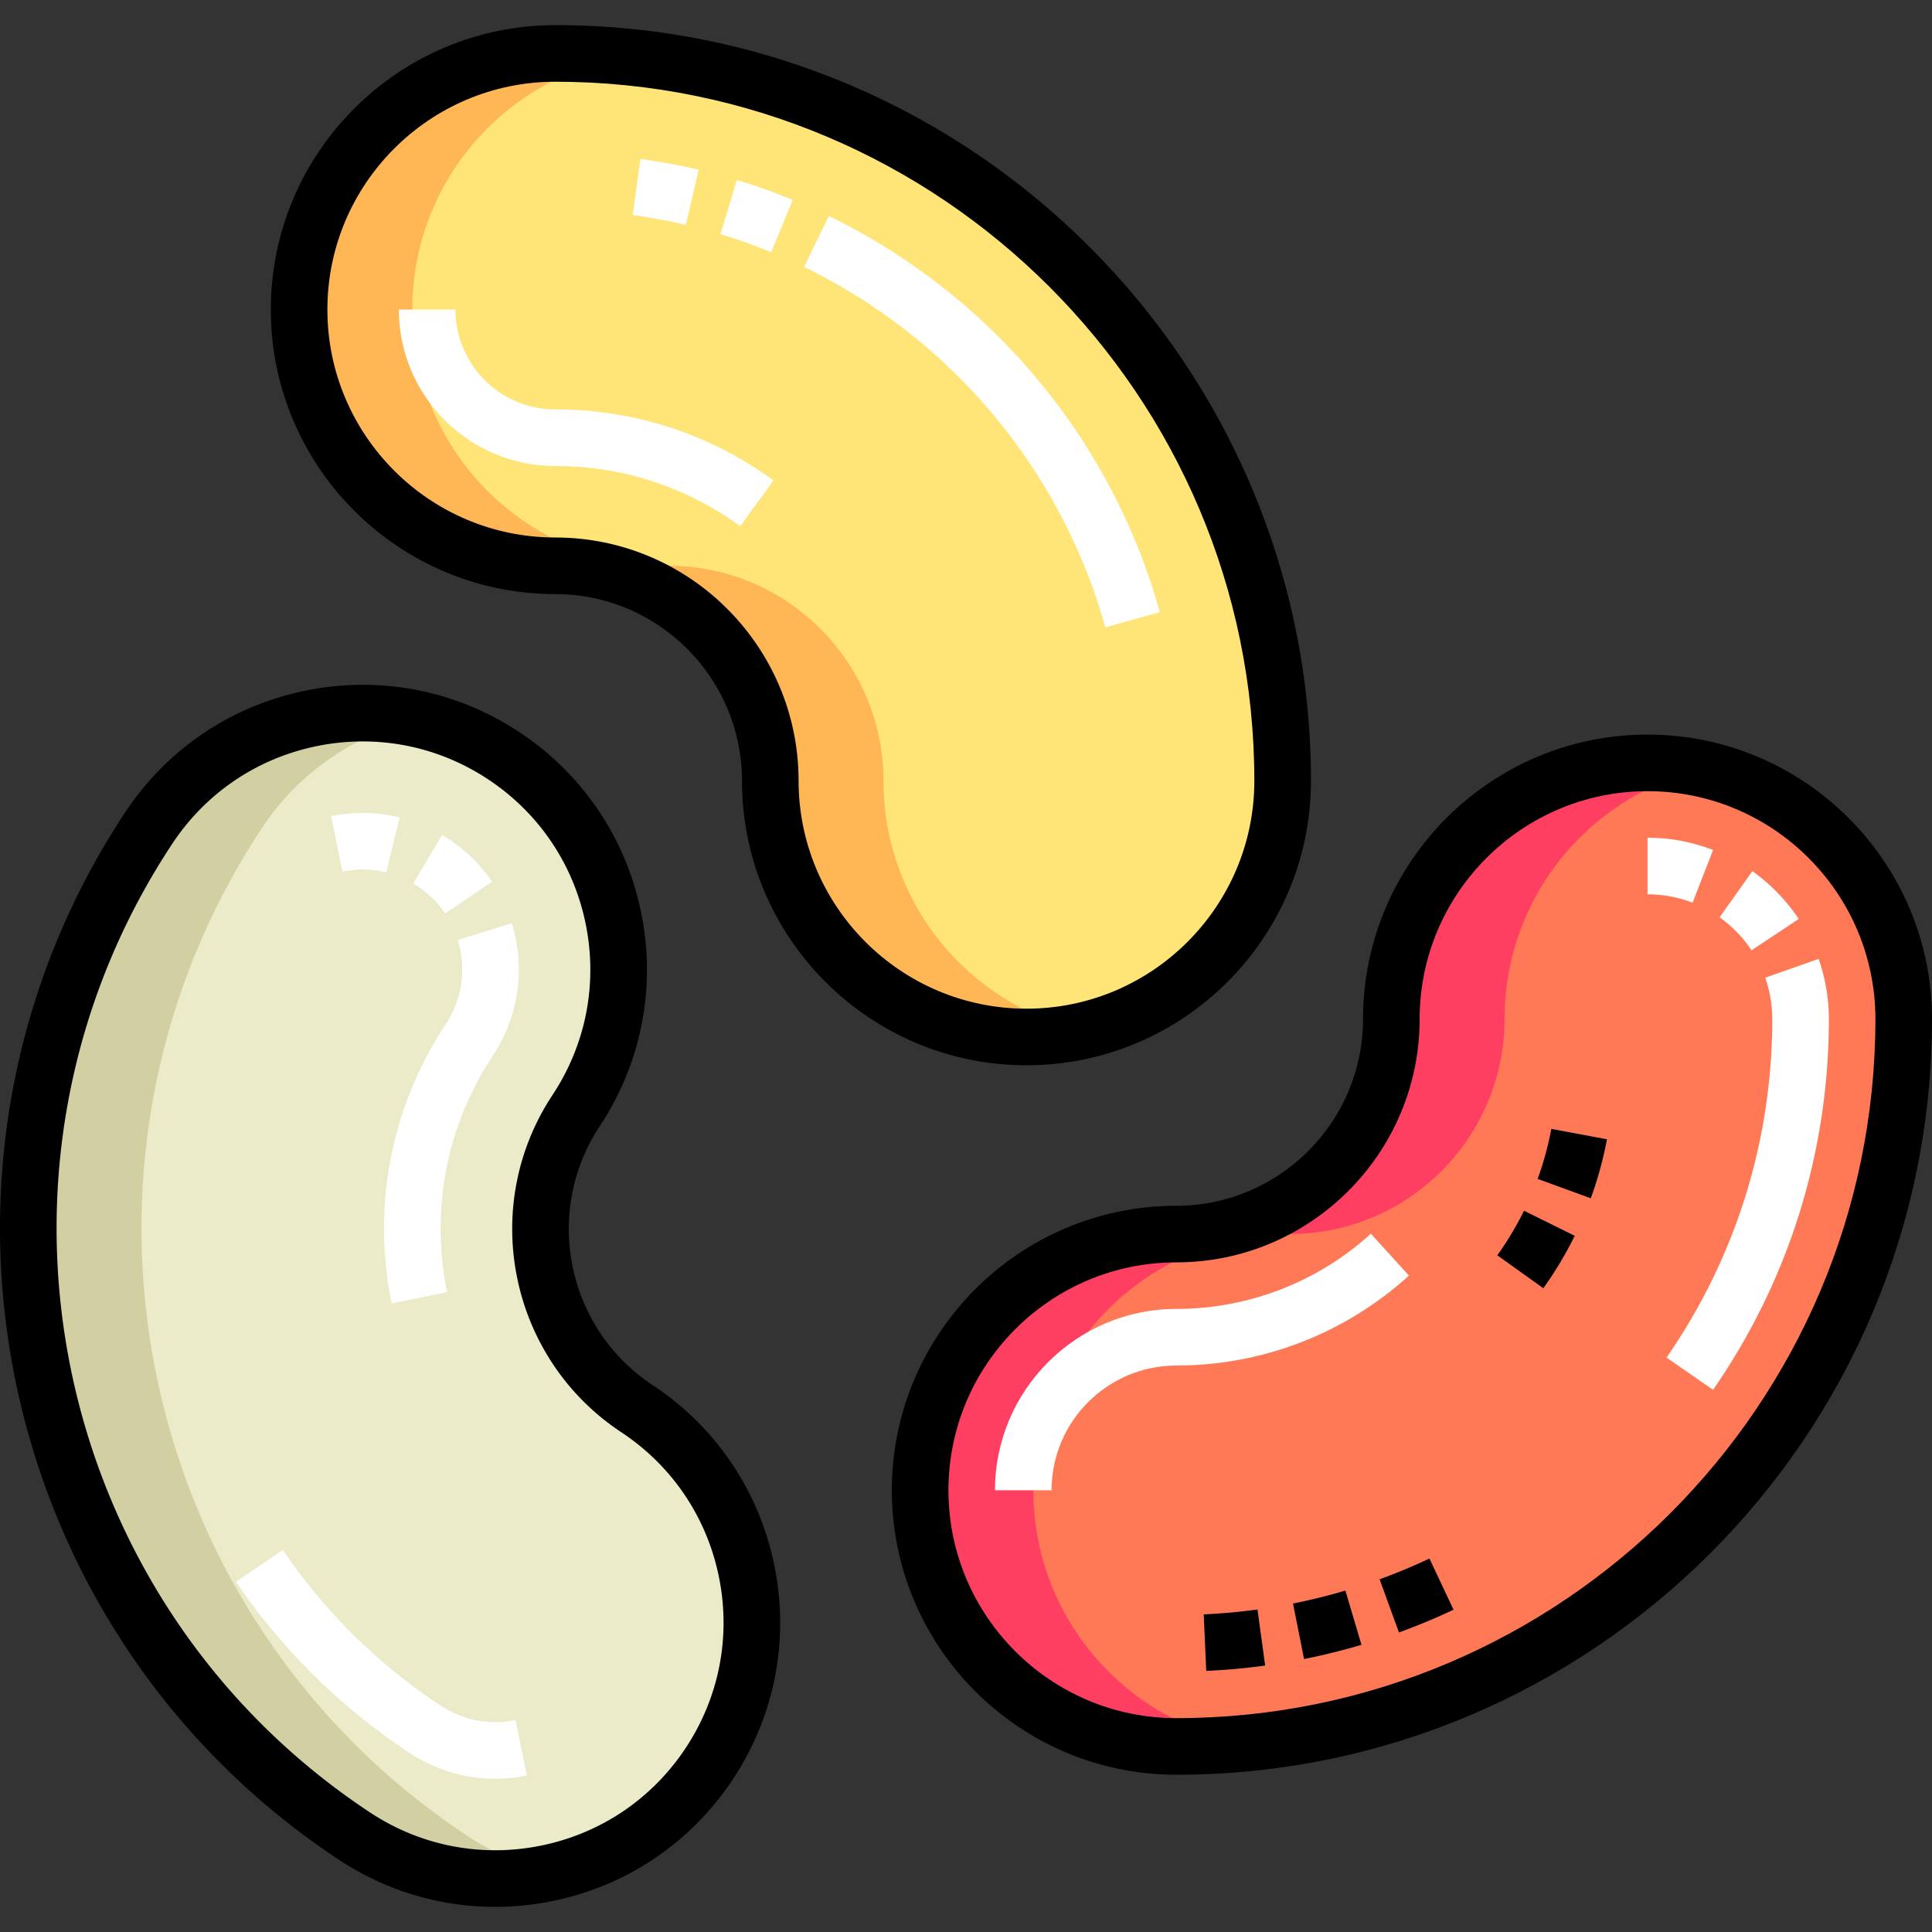 <?xml version="1.0" encoding="UTF-8"?>
<svg xmlns="http://www.w3.org/2000/svg" xmlns:xlink="http://www.w3.org/1999/xlink" version="1.1" width="512" height="512" x="0" y="0" viewBox="0 0 511.999 511.999" style="enable-background:new 0 0 512 512" xml:space="preserve" class="">
  <rect x="0" y="0" width="511.999" height="511.999" fill="#333333" stroke="none"/>
  <g>
    <path d="M272.023 274.811c-37.494 0-67.89-30.395-67.89-67.89 0-31.42-25.561-56.982-56.981-56.982-37.494 0-67.89-30.395-67.89-67.89s30.395-67.89 67.89-67.89c106.288 0 192.76 86.473 192.76 192.762.001 37.495-30.394 67.89-67.889 67.89z" style="" fill="#ffe477" data-original="#ffe477"></path>
    <path d="M243.847 394.932c0-37.494 30.395-67.89 67.89-67.89 31.42 0 56.982-25.561 56.982-56.981 0-37.494 30.395-67.89 67.89-67.89s67.89 30.395 67.89 67.89c0 106.288-86.473 192.76-192.762 192.76-37.494.001-67.89-30.394-67.89-67.889z" style="" fill="#ff7956" data-original="#ff7956" class=""></path>
    <path d="M133.475 200.263c31.278 20.677 39.871 62.795 19.194 94.072-17.327 26.211-10.101 61.631 16.109 78.958 31.278 20.677 39.871 62.795 19.194 94.072s-62.795 39.871-94.072 19.194C5.235 427.944-19.212 308.122 39.403 219.457c20.677-31.278 62.795-39.871 94.072-19.194z" style="" fill="#ebeac9" data-original="#91dc5a" class="" opacity="1"></path>
    <path d="M234.133 206.921c0-31.42-25.561-56.982-56.981-56.982-37.494 0-67.89-30.395-67.89-67.89 0-33.692 24.543-61.651 56.725-66.976a194.152 194.152 0 0 0-18.835-.914c-37.494 0-67.89 30.395-67.89 67.89s30.395 67.89 67.89 67.89c31.42 0 56.981 25.562 56.981 56.982 0 37.494 30.395 67.89 67.89 67.89a68.14 68.14 0 0 0 15-1.663c-30.277-6.828-52.89-33.886-52.89-66.227z" style="" fill="#ffb655" data-original="#ffb655" class=""></path>
    <path d="M273.847 394.932c0-37.494 30.395-67.89 67.89-67.89 31.42 0 56.982-25.561 56.982-56.981 0-32.34 22.613-59.398 52.89-66.227a68.14 68.14 0 0 0-15-1.663c-37.495 0-67.89 30.395-67.89 67.89 0 31.42-25.562 56.981-56.982 56.981-37.495 0-67.89 30.395-67.89 67.89s30.395 67.89 67.89 67.89c6.354 0 12.637-.31 18.836-.914-32.183-5.325-56.726-33.284-56.726-66.976z" style="" fill="#ff3f62" data-original="#ff3f62" class=""></path>
    <path d="M123.9 486.559C35.235 427.944 10.788 308.122 69.403 219.457c10.057-15.213 25.187-25.06 41.674-28.782-26.752-6.072-55.651 4.544-71.674 28.782C-19.212 308.122 5.235 427.944 93.9 486.559c16.064 10.62 34.988 13.518 52.398 9.588a67.726 67.726 0 0 1-22.398-9.588z" style="" fill="#d2d0a2" data-original="#64c37d" class="" opacity="1"></path>
    <path d="M347.413 206.921c0-110.425-89.836-200.262-200.26-200.262-41.57 0-75.39 33.819-75.39 75.39s33.82 75.391 75.39 75.391c27.284 0 49.481 22.197 49.481 49.481 0 41.57 33.82 75.39 75.39 75.39 41.569 0 75.389-33.82 75.389-75.39zm-135.78 0c0-35.556-28.926-64.481-64.481-64.481-33.299 0-60.39-27.091-60.39-60.391 0-33.299 27.091-60.39 60.39-60.39 102.153 0 185.26 83.108 185.26 185.262 0 33.299-27.091 60.39-60.39 60.39s-60.389-27.091-60.389-60.39z" fill="#000000" opacity="1" data-original="#000000"></path>
    <path d="M120.708 82.049h-15c0 22.854 18.592 41.445 41.445 41.445 17.731 0 34.674 5.514 48.998 15.945l8.831-12.125c-16.906-12.313-36.902-18.82-57.829-18.82-14.582 0-26.445-11.863-26.445-26.445zM307.368 162.225c-12.802-45.832-44.775-84.094-87.722-104.976l-6.559 13.49c39.088 19.005 68.186 53.821 79.833 95.521l14.448-4.035zM190.932 62.058a150.874 150.874 0 0 1 13.46 4.788l5.692-13.878a165.997 165.997 0 0 0-14.805-5.266l-4.347 14.356zM185.158 44.986a165.907 165.907 0 0 0-15.454-2.857l-2.022 14.863c4.706.641 9.433 1.515 14.051 2.598l3.425-14.604z" style="" fill="#ffffff" data-original="#ffffff" class=""></path>
    <path d="M436.609 194.672c-41.57 0-75.39 33.819-75.39 75.39 0 27.283-22.197 49.48-49.482 49.48-41.57 0-75.39 33.819-75.39 75.39s33.819 75.39 75.39 75.39c110.425 0 200.262-89.836 200.262-200.26 0-41.571-33.82-75.39-75.39-75.39zm-124.872 260.65c-33.299 0-60.39-27.091-60.39-60.39s27.091-60.39 60.39-60.39c35.556 0 64.482-28.926 64.482-64.48 0-33.299 27.091-60.39 60.39-60.39s60.39 27.091 60.39 60.39c0 102.152-83.109 185.26-185.262 185.26z" fill="#000000" opacity="1" data-original="#000000"></path>
    <path d="m407.485 312.423 14.094 5.137a99.018 99.018 0 0 0 4.282-15.637l-14.744-2.76a83.986 83.986 0 0 1-3.632 13.26zM396.8 332.665l12.197 8.73a100.1 100.1 0 0 0 8.33-13.894l-13.449-6.643a84.89 84.89 0 0 1-7.078 11.807z" fill="#000000" opacity="1" data-original="#000000"></path>
    <path d="M363.305 326.944c-14.164 12.854-32.479 19.934-51.568 19.934-26.497 0-48.055 21.558-48.055 48.055h15c0-18.227 14.828-33.055 33.055-33.055 22.825 0 44.719-8.462 61.648-23.826l-10.08-11.108z" style="" fill="#ffffff" data-original="#ffffff" class=""></path>
    <path d="m365.606 418.526 5.127 14.096a172.26 172.26 0 0 0 14.474-6.027l-6.393-13.57a157.868 157.868 0 0 1-13.208 5.501zM342.656 424.949l2.932 14.711a172.628 172.628 0 0 0 15.22-3.763l-4.262-14.383a156.4 156.4 0 0 1-13.89 3.435zM318.993 427.823l.68 14.984c5.21-.236 10.461-.713 15.607-1.417l-2.033-14.861c-4.7.642-9.495 1.078-14.254 1.294z" fill="#000000" opacity="1" data-original="#000000"></path>
    <path d="m481.944 254.118-14.146 4.988a32.9 32.9 0 0 1 1.866 10.955c0 32.23-9.689 63.252-28.021 89.71l12.33 8.543c20.078-28.98 30.69-62.955 30.69-98.255a47.81 47.81 0 0 0-2.719-15.941zM453.986 225.257a47.753 47.753 0 0 0-17.377-3.25v15c4.118 0 8.136.75 11.939 2.229l5.438-13.979zM464.174 251.841l12.496-8.297a48.194 48.194 0 0 0-12.279-12.676l-8.689 12.227a33.26 33.26 0 0 1 8.472 8.746z" style="" fill="#ffffff" data-original="#ffffff" class=""></path>
    <path d="M172.915 367.036c-22.76-15.046-29.036-45.805-13.989-68.565 11.105-16.798 15.004-36.916 10.978-56.646-4.026-19.731-15.494-36.713-32.293-47.818-16.798-11.104-36.915-15.003-56.647-10.979-19.73 4.026-36.713 15.494-47.818 32.293-60.896 92.115-35.497 216.6 56.617 277.495 12.482 8.251 26.794 12.524 41.421 12.524a76.248 76.248 0 0 0 15.226-1.546c19.731-4.026 36.713-15.494 47.818-32.293s15.004-36.916 10.979-56.646c-4.026-19.732-15.494-36.713-32.292-47.819zm8.801 96.194c-8.896 13.456-22.499 22.643-38.304 25.867-15.806 3.225-31.92.101-45.376-8.795-85.215-56.334-108.711-171.493-52.377-256.71 8.896-13.456 22.499-22.643 38.304-25.867a61.035 61.035 0 0 1 12.196-1.238c11.715 0 23.182 3.423 33.179 10.033 13.457 8.896 22.643 22.498 25.868 38.304 3.225 15.805.102 31.92-8.793 45.376-19.608 29.66-11.431 69.742 18.229 89.351 13.456 8.896 22.643 22.498 25.867 38.303 3.225 15.804.102 31.919-8.793 45.376z" fill="#000000" opacity="1" data-original="#000000"></path>
    <path d="M116.756 451.986c-16.67-11.02-30.731-24.892-41.792-41.23l-12.421 8.41c12.167 17.973 27.625 33.225 45.941 45.334 6.862 4.536 14.731 6.885 22.771 6.885 2.781 0 5.583-.281 8.37-.85l-2.998-14.697c-6.921 1.412-13.979.044-19.871-3.852zM121.947 251.609c.361 1.771.544 3.573.544 5.356 0 5.146-1.52 10.165-4.396 14.515-10.681 16.157-16.326 34.849-16.326 54.055 0 6.634.679 13.328 2.019 19.896l14.697-2.998a84.725 84.725 0 0 1-1.716-16.897c0-16.256 4.786-32.087 13.839-45.782 4.503-6.811 6.883-14.69 6.883-22.787 0-2.788-.285-5.6-.848-8.355a42.236 42.236 0 0 0-1.002-3.936l-14.34 4.402c.255.826.472 1.678.646 2.531zM117.964 242.082l12.431-8.395c-3.043-4.507-6.914-8.33-11.503-11.364a42.977 42.977 0 0 0-1.721-1.079l-7.657 12.898c.374.222.743.453 1.107.694a26.324 26.324 0 0 1 7.343 7.246zM102.332 231.194l3.586-14.564c-5.9-1.454-12.138-1.571-18.167-.341l2.999 14.697c3.861-.787 7.831-.717 11.582.208z" style="" fill="#ffffff" data-original="#ffffff" class=""></path>
  </g>
</svg>
